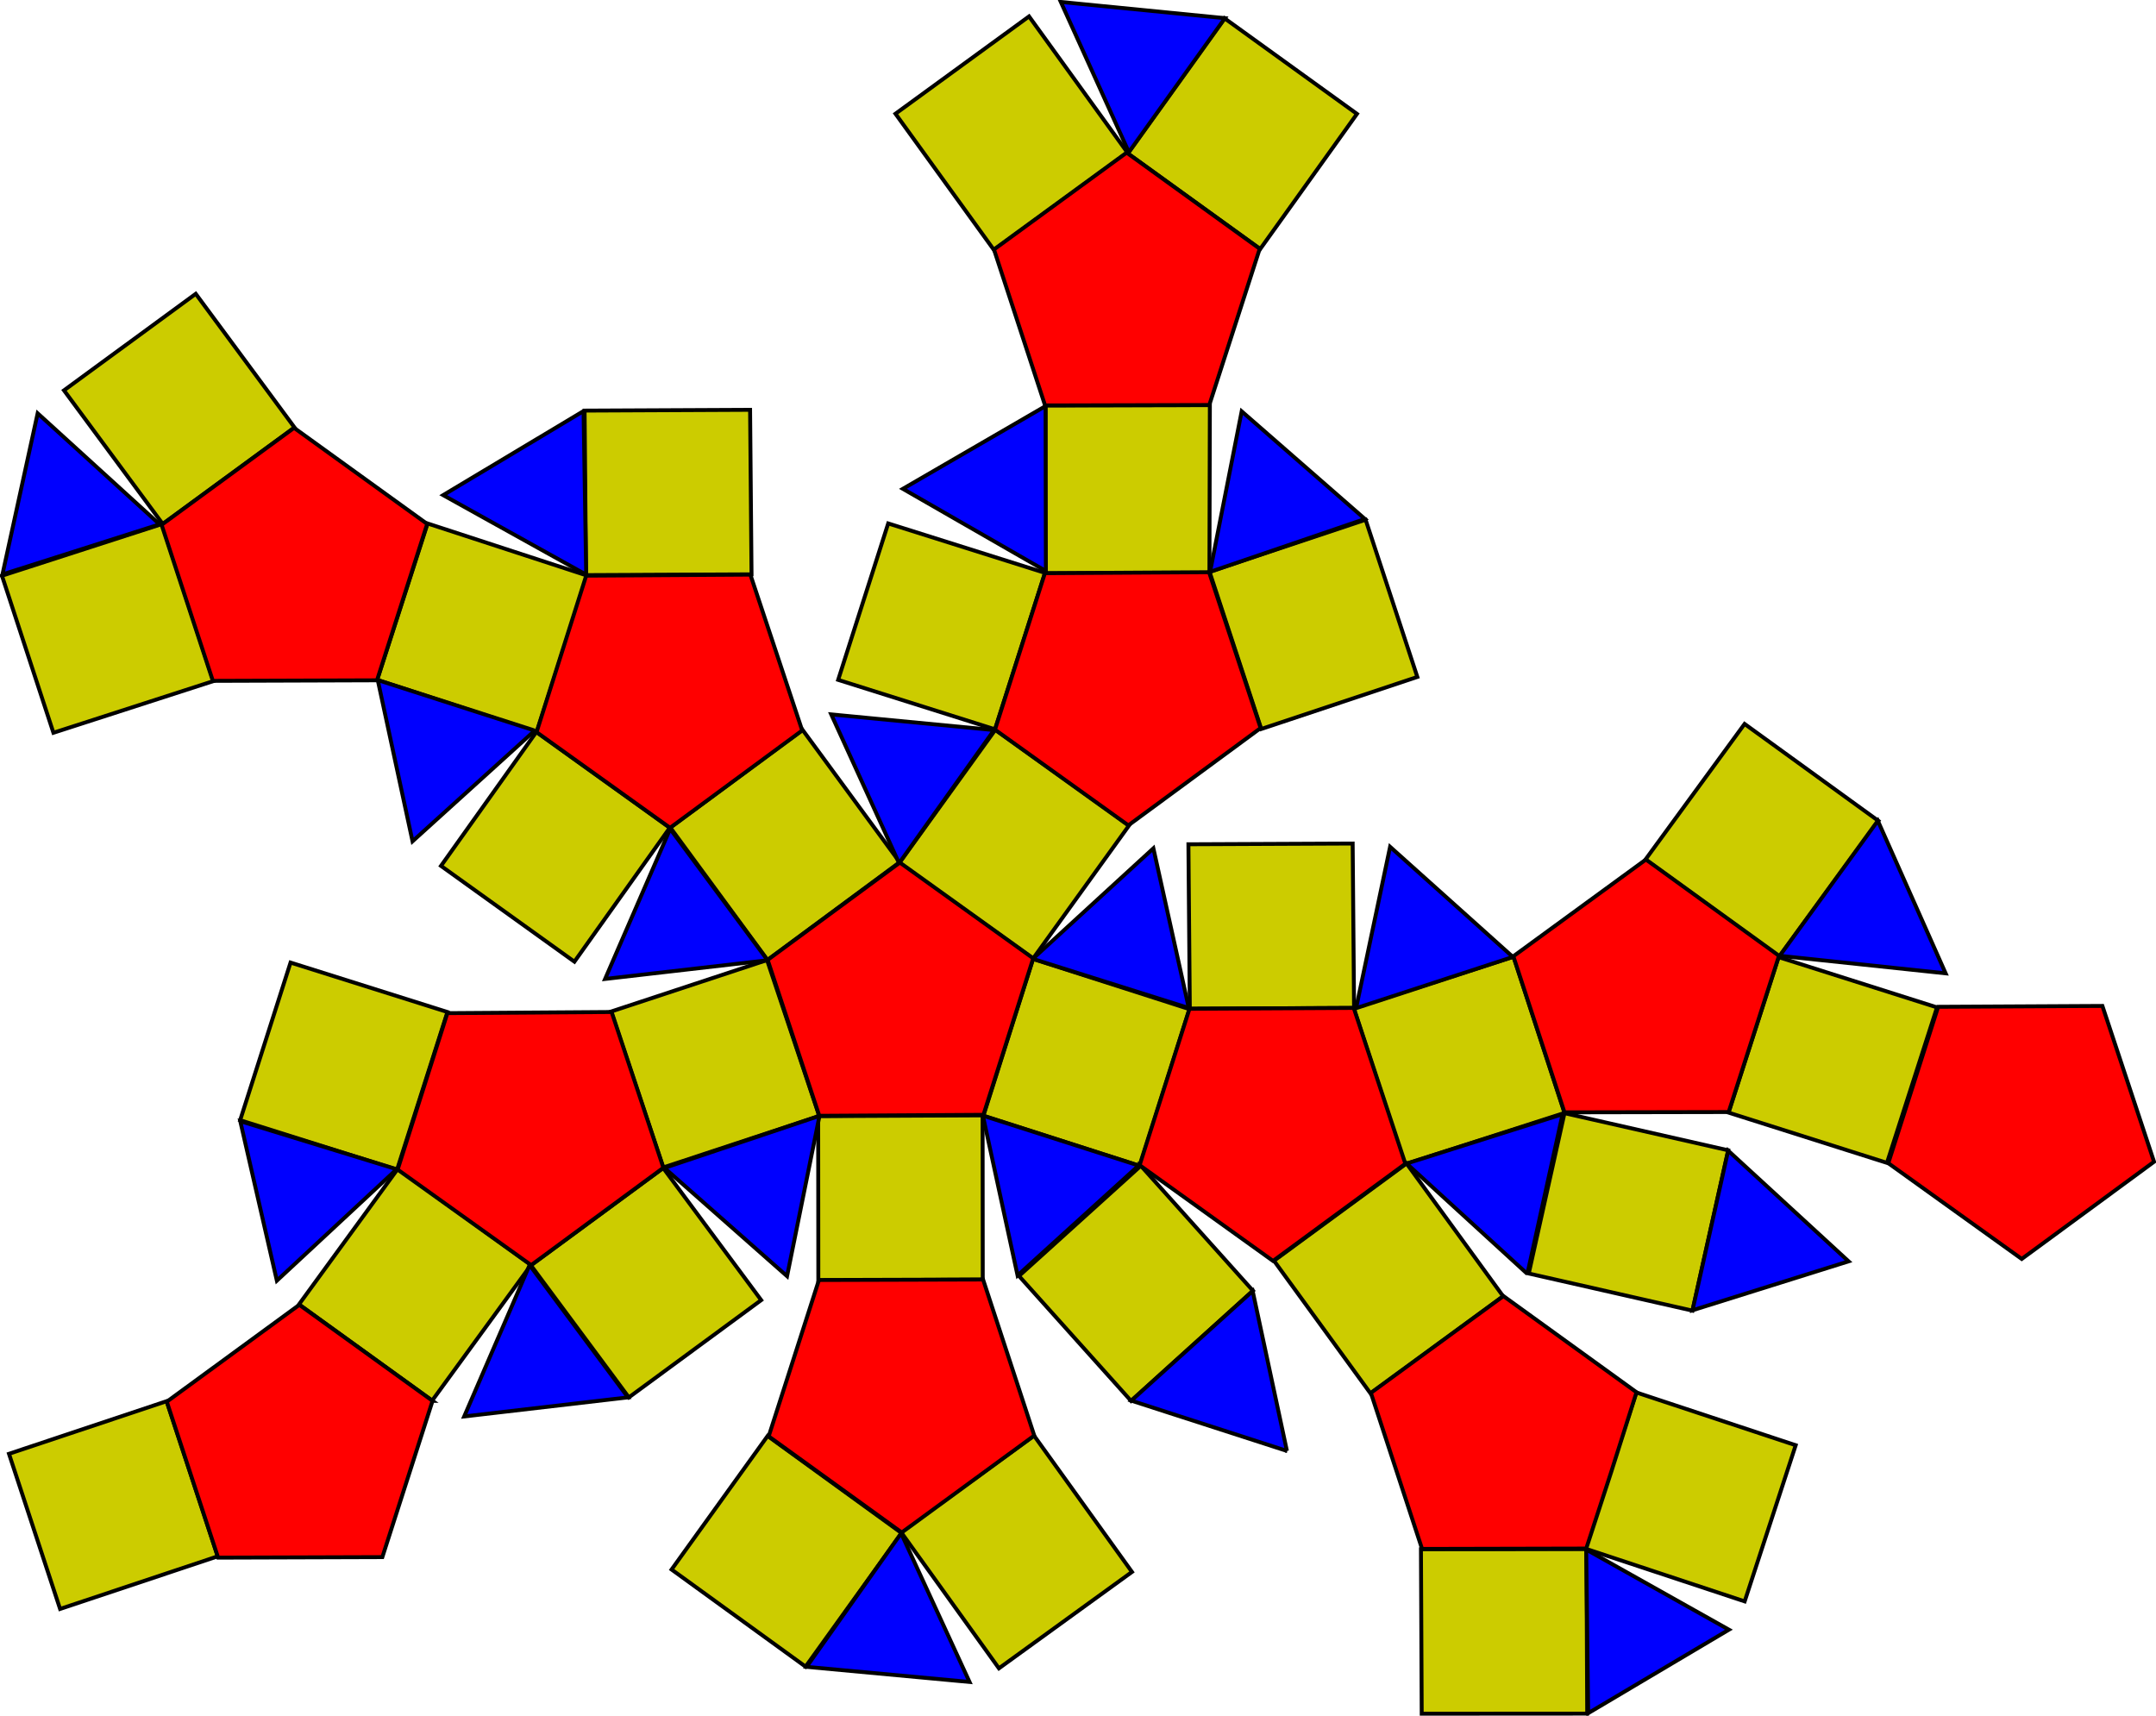 <?xml version="1.0" encoding="UTF-8" standalone="no"?>
<svg
   xmlns="http://www.w3.org/2000/svg"
   version="1.1"
   width="100%"
   height="100%"
   viewBox="0 0 994.79 791.69">
  <path
     d="m 632.4,643.05 -44.581,-61.287 61.171,-44.876 44.581,61.287 -61.171,44.876 z m 99.95,147.7 -76.364,0.048 -0.355,-75.912 76.364,-0.048 0.355,75.912 z m 72.653,-51.786 -73.531,-24.353 23.542,-72.06 73.531,24.353 -23.542,72.06 z m -24.084,-134.16 -75.538,-17.144 16.48,-73.995 75.538,17.144 -16.48,73.995 z m -259.03,41.658 -51.723,-57.659 56.225,-50.849 51.723,57.659 -56.225,50.849 z m 4.034,-108.46 -72.159,-23.167 22.899,-72.328 72.159,23.167 -22.899,72.328 z m 98.849,-72.883 -75.786,0.338 -0.645,-75.864 75.786,-0.338 0.645,75.864 z m 97.093,48.446 -73.733,23.735 -23.521,-72.067 73.733,-23.735 23.521,72.067 z m 171.88,-48.706 -23.088,71.746 -73.085,-23.194 23.088,-71.746 73.085,23.194 z m -27.032,-86.057 -45.771,62.634 -61.752,-44.745 45.771,-62.634 61.752,44.745 z m -489.13,212.04 -0.071,-75.787 75.865,-0.378 0.071,75.787 -75.865,0.378 z m -5.885,178.24 -61.825,-44.824 44.31,-61.639 61.825,44.824 -44.31,61.639 z m 89.217,0.775 -45.198,-62.905 61.385,-44.483 45.198,62.905 -61.385,44.483 z m -178.96,-303.07 71.966,-23.76 24.076,71.945 -71.966,23.76 -24.076,-71.945 z m -36.988,117.11 61.059,-44.894 45.188,60.94 -61.059,44.894 -45.188,-60.94 z m -134.16,-66.981 23.25,-72.739 72.401,22.82 -23.25,72.739 -72.401,-22.82 z m 27.154,84.988 45.623,-62.597 61.443,44.403 -45.623,62.597 -61.443,-44.403 z m -110.24,140.55 -23.58,-71.59 72.73,-24.28 23.583,71.59 -72.733,24.28 z m 493.24,-361.57 -44.321,61.476 -61.72,-44.118 44.321,-61.476 61.72,44.118 z m -38.79,-116.53 -23.085,72.185 -72.354,-22.817 23.085,-72.185 72.354,22.817 z m 147.93,-24.512 23.869,72.538 -72.012,24.019 -23.869,-72.538 72.012,-24.019 z m -71.868,-52.872 -0.197,77.459 -75.808,0.113 0.197,-77.459 75.808,-0.114 z m 6.77,-178.53 61.11,44.118 -44.64,62.347 -61.1,-44.116 44.63,-62.349 z m -90.2,-0.868 45.43,62.878 -61.62,44.915 -45.44,-62.88 61.63,-44.913 z m -104.52,329.19 44.832,61.105 -60.987,45.126 -44.832,-61.105 60.987,-45.126 z m -122.81,1.004 61.562,44.201 -43.998,61.805 -61.562,-44.201 43.998,-61.805 z m 22.256,-148.29 76.364,-0.36 0.665,75.91 -76.364,0.36 -0.665,-75.91 z m -72.441,52.083 73.63,24.052 -23.247,72.156 -73.63,-24.052 23.247,-72.156 z m -167.77,-61.43 60.799,-44.54 45.567,61.67 -60.8,44.54 -45.566,-61.67 z m -28.614,85.54 73.817,-23.85 23.742,72.47 -73.817,23.85 -23.742,-72.47 z" style="fill:#cccc00;stroke:#000000;stroke-width:1.8" />
  <path
     d="m 732.79,790.55 -0.901,-75.501 65.836,36.97 -64.935,38.531 z m 120.16,-208.5 -72.018,22.583 16.451,-73.661 55.567,51.078 z m -148.22,5.792 -55.699,-50.934 71.96,-22.769 -16.261,73.704 z m -110.93,81.694 -71.819,-23.209 56.009,-50.593 15.81,73.802 z m -124.29,-80.963 -16.001,-73.76 71.879,23.023 -55.878,50.737 z m 7.021,-146.12 55.651,-50.986 16.33,73.688 -71.981,-22.702 z m 149.18,22.774 15.686,-74.464 56.645,50.817 -72.331,23.647 z m 195.46,-24.174 45.279,-62.316 31.273,70.411 -76.553,-8.095 z m -449.01,328.12 43.626,-61.627 31.558,68.595 -75.184,-6.968 z m 5.957,-254.26 -14.963,73.978 -56.585,-49.947 71.548,-24.031 z m -133.76,68.851 45.415,61.061 -75.588,8.8 30.173,-69.861 z m -133.5,-66.392 72.177,22.174 -55.292,51.42 -16.885,-73.594 z m 303.98,-119.03 -31.306,-68.677 75.129,7.227 -43.824,61.45 z m 67.734,-134.85 -65.979,-37.918 65.827,-38.181 0.152,76.098 3e-5,0 z m 147.21,-24.006 -71.452,24.41 14.586,-74.084 56.866,49.674 z m -108.93,-169.26 -31.39,-69.325 75.73,7.482 -44.34,61.843 z m -166.68,372.89 -74.982,8.625 30.022,-69.248 44.96,60.624 z m -107.43,-105.99 -56.4,51.088 -16.043,-74.388 72.444,23.3 z m 22.515,-147.44 1.21,75.496 -65.987,-36.7 64.777,-38.796 z m -195.62,52.27 -72.504,23.11 16.239,-74.34 56.265,51.23 z" style="fill:#0000ff;stroke:#000000;stroke-width:1.8" />
  <path
     d="m 871.27,536.75 23.005,-72.156 75.783,-0.402 23.831,71.908 -61.054,44.843 -61.565,-44.193 z m -238.74,105.99 61.155,-44.674 61.416,44.399 -11.744,36.992 -11.454,35.122 -75.753,0.17 -23.62,-72.009 0,-3e-5 z m -106.7,-105.07 23.005,-72.156 75.783,-0.402 23.831,71.908 -61.054,44.843 -61.565,-44.193 z m 172.44,-96.392 61.172,-44.651 61.399,44.422 -23.226,72.105 -75.753,0.141 -23.593,-72.018 0,-4e-5 z m -320.41,149.38 75.734,-0.224 23.617,72.01 -61.139,44.729 -61.402,-44.366 23.19,-72.149 0,-3e-5 z m -95.653,-123.67 23.889,71.868 -61.018,44.944 -61.6,-44.091 22.947,-72.194 75.782,-0.527 z m -82.626,179.44 -23.156,72.108 -75.783,0.244 -23.681,-71.957 61.148,-44.716 61.472,44.321 0,3e-5 z m 321.04,-265.56 -61.523,-44.166 23.023,-72.202 75.752,-0.458 23.795,71.919 -61.046,44.906 0,3e-5 z m -38.423,-193.78 -23.575,-71.972 61.214,-44.678 61.407,44.36 -23.262,72.093 -75.784,0.197 0,-3e-5 z m -28.434,327.35 -75.733,0.453 -23.834,-71.939 61.003,-44.913 61.536,44.181 -22.972,72.218 0,3e-5 z m -83.624,-177.36 -60.972,44.924 -61.597,-44.147 22.903,-72.209 75.752,-0.48 23.915,71.912 0,3e-5 z m -196.19,-23.145 -75.734,0.255 -23.646,-72.001 61.12,-44.754 61.42,44.341 -23.161,72.158 0,3e-5 z" style="fill:#ff0000;stroke:#000000;stroke-width:1.8" />
</svg>
